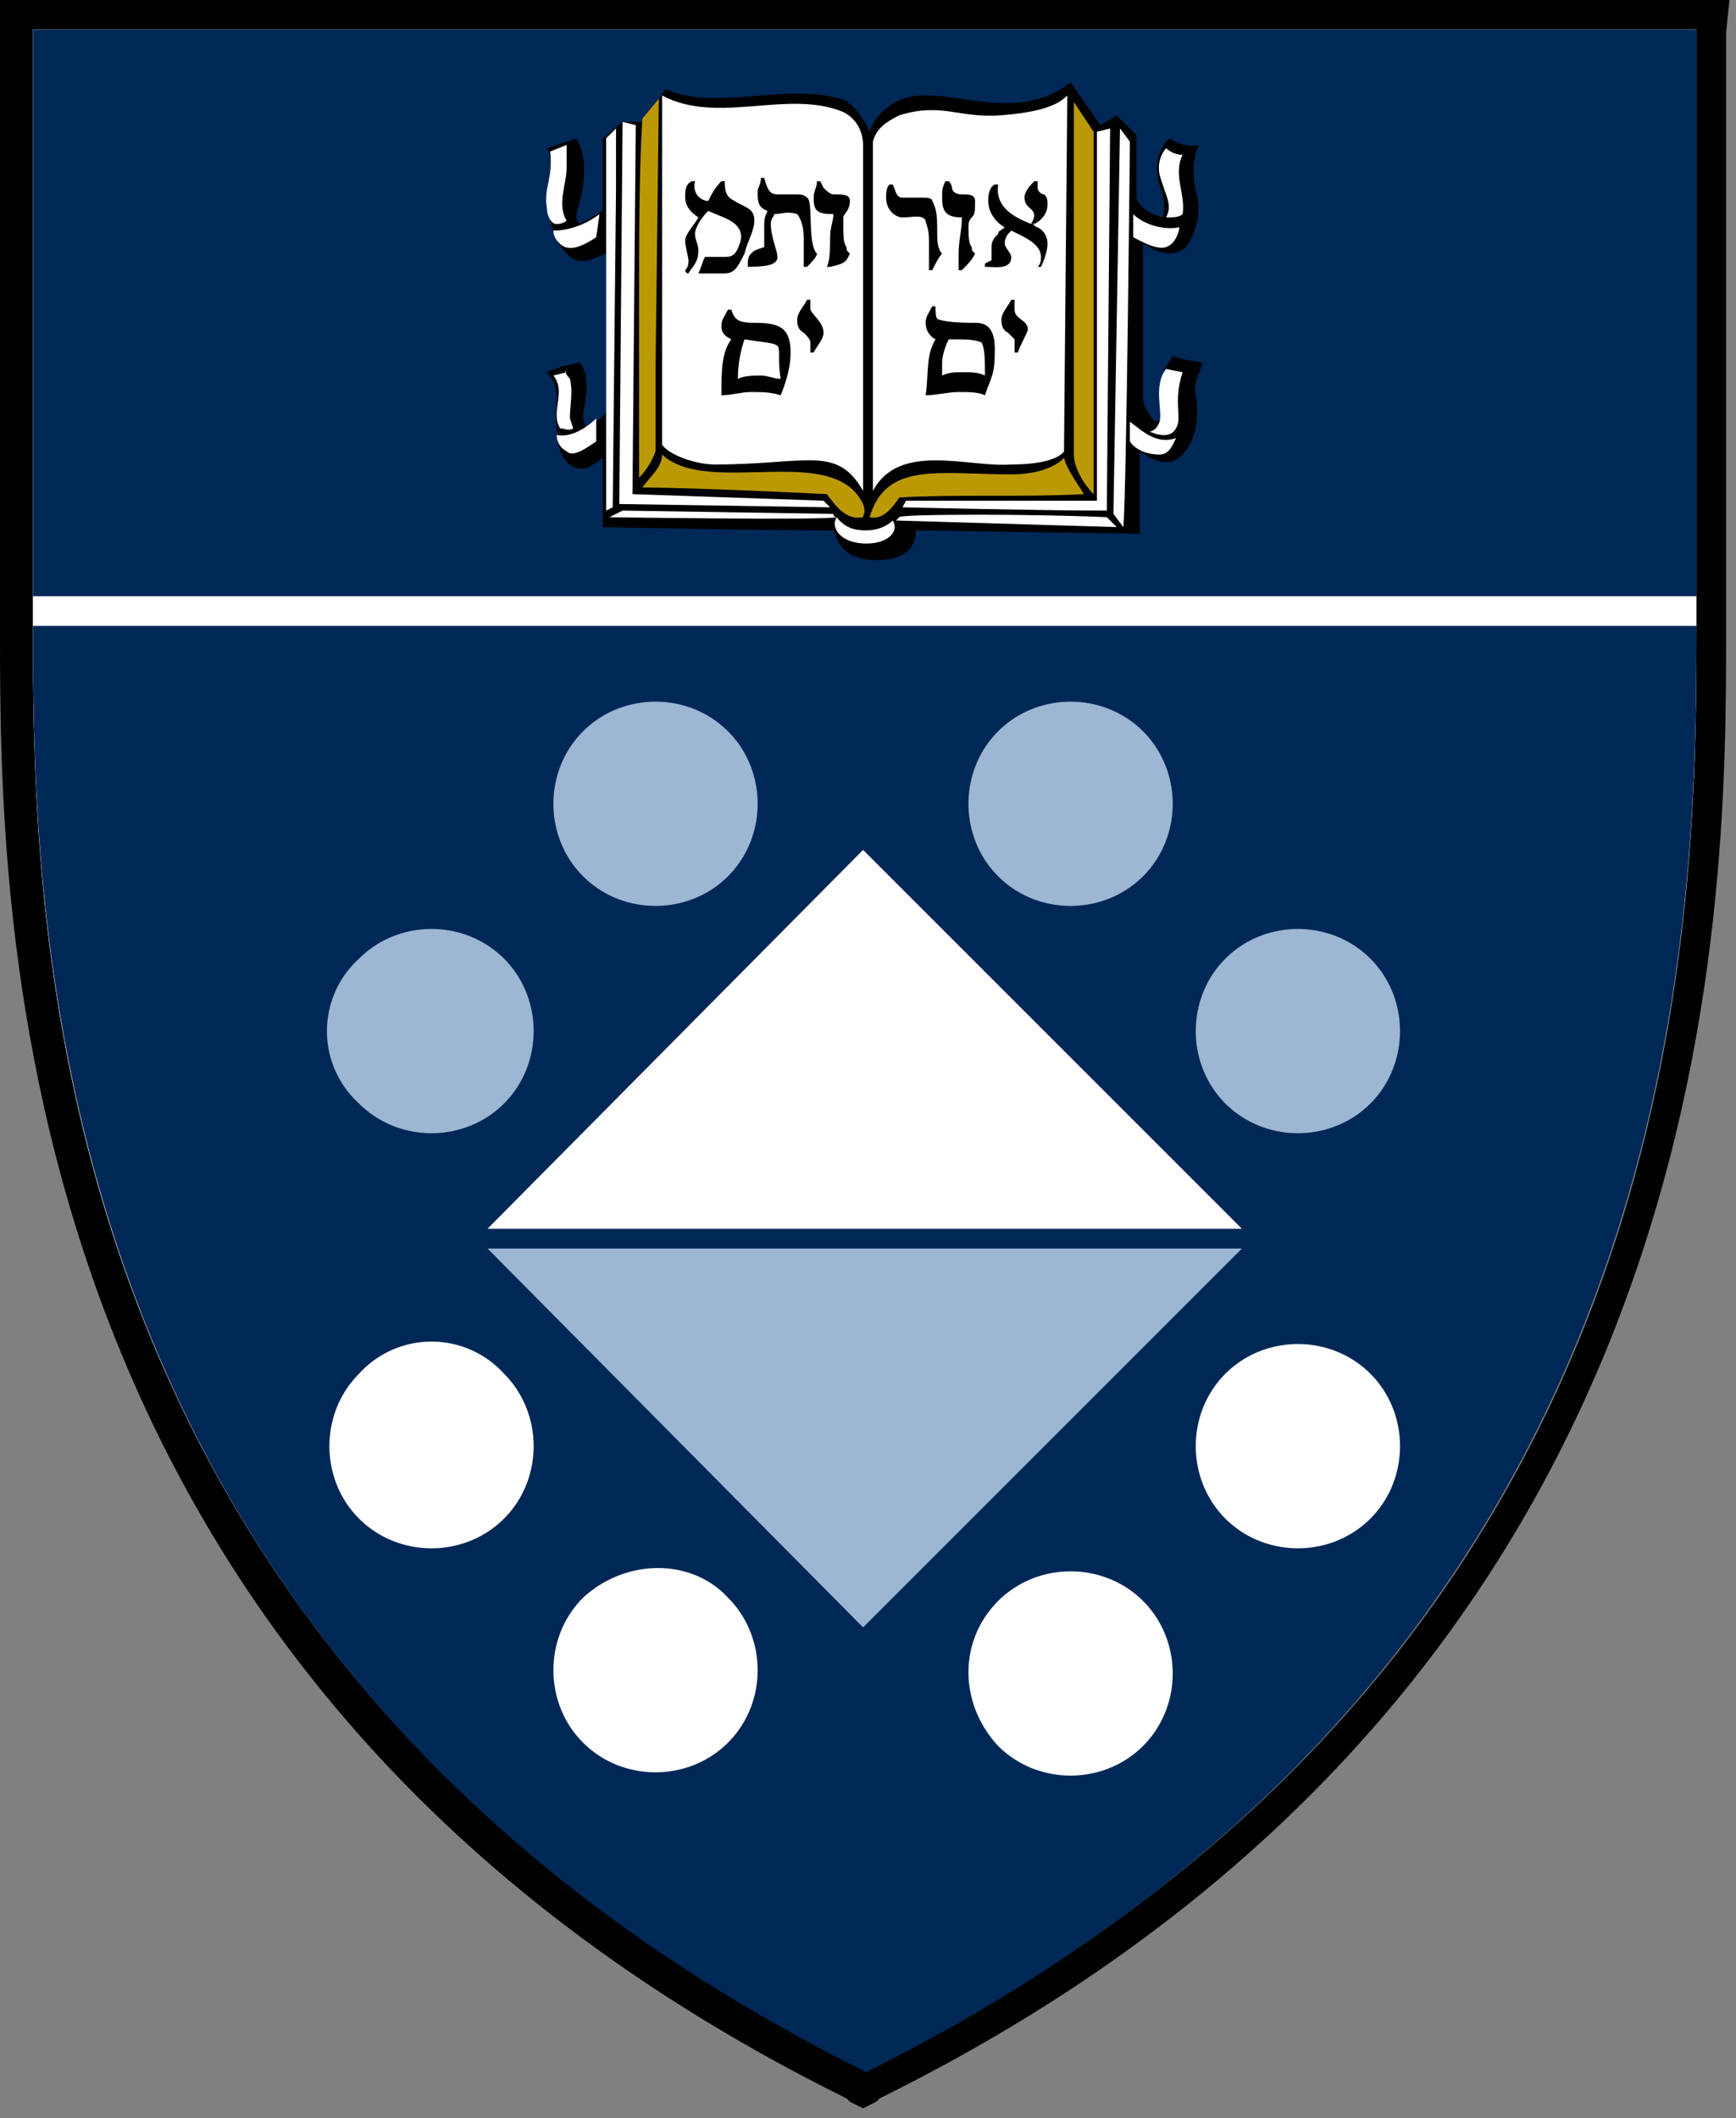 <svg class="yalesom-logo yalesom-logo--shield" aria-labelledby="title-som_shield-header" xmlns="http://www.w3.org/2000/svg" viewBox="0 0 52.7 64.3" style="enable-background:new 0 0 52.7 64.3" xml:space="preserve"><rect x="0" y="0" width="52.7" height="64.3" fill="#808080" stroke="none"/><g class="yalesom-logo__shield"><path class="yalesom-logo__shield-outline" d="M51.5 1v18.1c0 9.2-.2 31.4-25.1 43.7l-.1.1-.1-.1C1.2 50.4 1 28.3 1 19V.9h50.5m1-.9H0v19.1C0 27.8 0 51 25.7 63.7l.1.1.4.2.4-.2.1-.1C52.4 51 52.4 27.8 52.4 19.1V1l.1-1z"/><path fill="#FFF" d="M51.5 18.5v.5c0 9.2-.2 31.4-25.1 43.7l-.1.1-.1-.1C1.2 50.4 1 28.3 1 19V.9h50.5v17.6z"/><path fill="#002856" d="M51.5 19c0 9.4-.3 31.5-25.2 43.9C1.3 50.5 1 28.4 1 19h50.5zM1 .9h50.5v17.2H1z"/><path d="M25.5 3c.5.1.9 1 .9 1s.3-1 1.5-1.1 3.1.8 4.6-.4l.9 1.3.5-.3.6.6V6c.1.3.4.5.8.6 0 0 .1-.3 0-.7-.3-.7-.2-1.3.2-1.7.1.1.6.3.9.2-.2.4-.2.9-.1 1.4.2.6 0 1.3-.3 1.7-.3.3-.8.2-1.1 0l-.2-.1v4.8c.1.2.2.5.4.6.5-.2.1-.9.2-1.3 0-.3.2-.5.3-.7.2.1.8.2.9.2 0 .2-.3.6-.2 1 .2 1.3-.4 1.9-.7 2-.4.1-.7-.1-1-.3v2.5l-6.8-.1c0 .3-.1.9-1.2.9s-1.2-.7-1.3-.9c-2.4 0-7-.1-7-.1v-2.1c-.3.2-.5.4-.8.3-.4-.1-.6-.6-.6-1.2-.1-.6.2-1.2-.3-1.7.2-.1.3-.1.5-.2.2 0 .5-.1.5-.1.4.5.1 1.4.1 1.6s.1.4.1.4c.2-.2.4-.2.6-.5V7.7c-.3.1-.6.3-.9.2-.3-.1-.6-.5-.8-1.2-.1-.8.2-1.7-.1-2.2l.9-.3c.4.7.2 1.6 0 2.3 0 .1 0 .2.1.3.2-.1.5-.3.7-.4V4.2l.6-.5h.6s.6-.8.7-1c1.5.7 3.6-.2 5.3.3"/><path fill="#FFF" d="M25.6 3.4c.4.2.6.6.6 1v10.5c-.8-1.4-1.7-.8-4.5-.8-.6 0-1.4-.3-1.6-.6V2.9c1.7.9 3.8-.2 5.5.5M32.3 13.7s-.2.4-1.6.4c-1.3.1-3.4-.7-4.2.8V4.3c.1-.4.4-.6.8-.8 1.3-.4 1.8.1 3.1 0 1.2-.1 1.7-.3 2-.6l-.1 10.8z"/><path fill="#BB9905" d="M33.2 15c-.3-.3-.6-.8-.6-1.2V3.1l.6.9v11zM19.9 11.2v2.5c-.1.3-.3.6-.5.8V9c0-1.7 0-3.8.1-5.4L20 3l-.1 8.2z"/><path fill="#FFF" d="M19.3 3.8 19.2 15l5.8.2.2.2-6.4-.1.1-11.6zM18.7 5.8l-.1 9.6-.2.1V4.2l.3-.3zM33.7 3.9l-.1 11.6c-2 0-6.2-.1-6.2-.1l.1-.2h5.8V4l.4-.1zM34.3 4.3S34.2 15 34.1 16l-.3-.4.2-11.7.3.4zM17.2 5.1c0 .5-.3 1.1 0 1.6 0 0-.1.1-.3.1s-.3-.3-.3-.5c-.1-.6.2-.9.1-1.7l.5-.2v.7zM35.9 4.7c-.3.6.1 1.2 0 1.8-.1.1-.3.1-.5.1.2-.4 0-.6-.2-1.3-.1-.5.2-.8.2-.8s.2.2.5.2M35.8 6.9c0 .1-.1.5-.4.6-.3.1-.8-.2-1-.3v-.7c.3.3.9.5 1.4.4M18.1 7.2c-.3.2-.8.5-1.1.2-.1-.1-.2-.2-.2-.4.5 0 1-.2 1.4-.5l-.1.7zM35.9 11.3c-.3.9 0 1.4-.2 1.7-.2.4-.8.1-.8.1s.2 0 .3-.3-.2-1.1.2-1.6l.5.1zM17.3 11.5c.1.4 0 .8 0 1.2l.1.3c-.1.1-.3 0-.4 0-.3-.5.2-1.1-.2-1.6l.4-.1c-.1-.1 0 .1.1.2"/><path fill="#FFF" d="M35.7 13.3c-.1.2-.2.5-.5.5s-.7-.1-.9-.4v-.6c.4.3.8.7 1.4.5M18.1 13.4c-.3.2-.7.5-.9.3-.2-.1-.3-.3-.3-.5.4.1.9-.2 1.2-.5v.7z"/><path fill="#BB9905" d="M26.2 15.3c.1.3 0 .3 0 .4-.5.1-.8-.3-1.1-.7 0 0-3.9-.2-5.6-.2.2-.3.6-.6.6-1 1.4 1.3 5.2-.4 6.1 1.5M32.9 15c-1.9.1-3.8 0-5.6.1-.2.3-.5.7-.9.6.5-1.7 2.1-1.3 4.3-1.3 1.2 0 1.6-.5 1.6-.5.1.4.5.9.6 1.1"/><path fill="#FFF" d="M25.3 15.6s0 .1.1.1c-.4.1-6.9 0-6.9 0l.4-.2 6.4.1zM33.6 15.7l.3.3-6.7-.2.1-.1c0-.1 4.2-.1 6.3 0M26.3 16.1c.3 0 .6-.1.8-.3.2.3-.1.7-.8.7-.8 0-1.1-.5-.9-.8.3.4.7.4.9.4"/><path d="M23.7 11.5c-.2 0-.4-.1-.6-.1s-.5 0-.7.1c0-.5.1-.9.2-1.2.6.1.9.1 1 .2.1.1 0 .4.1 1m.3-.8c0-.8-.4-.9-1.1-.9-.5 0-.6-.1-.7-.4h-.1c-.1.2-.2.3-.2.5s.1.3.3.4c-.3.4-.3 1-.3 1.7.3 0 .6-.1.9-.1s.6 0 .9.1c.2-.5.3-.9.3-1.3M29.9 11.4c-.2-.1-.4-.1-.7-.1-.2 0-.4 0-.6.1V11c0-.2.1-.5.2-.7.5 0 .8 0 1 .1.1.2.1.5.1 1m.3-.8c0-.7-.3-.8-.6-.8-.2 0-.8 0-1.1-.1-.1 0-.1-.2-.1-.4h-.1c-.1.2-.2.3-.2.5s.1.4.3.5c-.3.5-.2 1-.3 1.7.3 0 .7-.1 1-.1s.6 0 .8.1c.2-.6.3-.6.3-1.4M25 10.1c0-.3-.3-.5-.4-.7v-.3h-.1c-.1.2-.3.4-.3.6 0 .1 0 .3.2.4.1.1.2.2.2.3v.3h.1c.1-.2.3-.4.3-.6M31.2 10c0-.3-.4-.3-.4-.6v-.3h-.1c-.1.2-.3.4-.3.6 0 .1 0 .3.2.4l.2.2v.4h.1c.1-.3.3-.6.3-.7M28.6 7.7c-.3-.3 0-1.1-.3-1.6 0-.1-.2-.1-.3-.1h-.6c-.2 0-.2-.2-.3-.4H27c-.1.1-.1.3-.1.4 0 .4.3.6.5.6.3 0 .6-.1.7.1 0 .1.1.2.1.6v.9h.1c.1-.2.2-.4.3-.5M24.8 7.7c-.3-.3-.1-1.6-.3-1.7-.1-.1-.2-.1-.4-.1h-.5c-.2 0-.3-.1-.4-.5h-.1c0 .2-.1.3-.1.4 0 .3 0 .5.3.6-.1.2-.1.3-.1.5v.6c-.3.1-.3.1-.4.2s-.1.2-.1.4c.7 0 .9-.1.9-.3 0-.2-.2-.6-.2-1 0-.2.1-.2.1-.3.2 0 .4-.1.7 0 .1.1.2.4.2.7v.9h.1c.1-.1.3-.3.3-.4M29.6 7.7c-.1-.1-.1-.1-.1-.2-.1-.1-.1-.4-.1-.6 0-.1 0-.2.1-.3.1-.1.1-.2.1-.5 0-.2-.2-.2-.4-.2s-.3-.1-.3-.2-.1-.2-.1-.2h-.1c-.1.2-.1.3-.1.5 0 .4.1.6.6.6 0 .4-.1.7-.1 1.1v.5h.1c.2-.2.3-.3.4-.5"/><path d="M22.9 6.7c0-.4-.3-.4-.6-.6-.2-.1-.3-.2-.3-.6h-.1c-.2.2-.3.4-.4.6-.2 0-.5-.2-.4-.6H21c-.2.1-.2.3-.2.5s.1.4.4.6c-.1.2-.4.5-.4.7s.1.5.1.6 0 .2-.1.3c0 0 0 .1.1.1.1-.2.3-.3.3-.7 0-.2-.1-.3-.1-.5s.2-.5.4-.7c.4.2 1 .3 1 .8 0 .1-.1.4-.2.5s-.2.1-.4.1h-.5c-.1.2-.1.3-.2.5h.8c.3 0 .4-.2.6-.6.1-.4.3-.7.3-1M25.8 7.7c-.1-.1-.1-.1-.1-.2-.1-.1-.1-.4-.1-.6v-.3c0-.1.2-.2.2-.5 0-.2-.2-.2-.5-.2-.1 0-.2-.1-.3-.2l-.1-.2h-.1c0 .2-.1.3-.1.5 0 .4.1.5.6.5 0 .2-.1.4-.1.7 0 .3 0 .7-.1.9h.1c.5-.1.5-.2.6-.4M31.8 7.4c0-.2-.1-.4-.3-.5-.1 0-.2-.2-.1-.1.2-.1.4-.3.4-.6 0-.1 0-.2-.1-.3-.1 0-.2-.1-.2-.2v-.2h-.1c-.1.1-.3.3-.3.5 0 .4.5.3.2.8-.5-.2-1.1-.5-1-1.2h-.1c-.2.1-.2.4-.2.5 0 .4.3.7.5.8-.1.1-.2.1-.2.2-.1.1-.2.2-.2.4v.4l-.2.1v.1c.3 0 .8.1.8-.3 0-.1-.2-.3-.2-.4 0-.2.1-.3.2-.4.4.2.9.4.9.8 0 .1 0 .2-.1.3h.1c.1-.2.2-.5.2-.7"/><path fill="#FFF" d="M37.2 46.1c1.2 1.2 3.2 1.2 4.4 0s1.2-3.2 0-4.4-3.2-1.2-4.4 0-1.2 3.2 0 4.4M30.3 53c1.2 1.2 3.2 1.2 4.4 0s1.2-3.2 0-4.4-3.2-1.2-4.4 0c-1.2 1.2-1.2 3.1 0 4.4M17.7 48.5c-1.2 1.2-1.2 3.2 0 4.4s3.2 1.2 4.4 0 1.2-3.2 0-4.4c-1.1-1.2-3.1-1.2-4.4 0M10.9 41.7c-1.2 1.2-1.2 3.2 0 4.4s3.2 1.2 4.4 0 1.2-3.2 0-4.4a2.97 2.97 0 0 0-4.4 0"/><path fill="#9CB6D3" d="M17.7 26.6c1.2 1.2 3.2 1.2 4.4 0s1.2-3.2 0-4.4c-1.2-1.2-3.2-1.2-4.4 0s-1.2 3.2 0 4.4M10.9 33.5c1.2 1.2 3.2 1.2 4.4 0s1.2-3.2 0-4.4c-1.2-1.2-3.2-1.2-4.4 0a2.97 2.97 0 0 0 0 4.4M37.2 29.1c-1.2 1.2-1.2 3.2 0 4.4s3.2 1.2 4.4 0 1.2-3.2 0-4.4c-1.2-1.2-3.2-1.2-4.4 0M30.3 22.2c-1.2 1.2-1.2 3.2 0 4.4 1.2 1.2 3.2 1.2 4.4 0s1.2-3.2 0-4.4c-1.2-1.2-3.2-1.2-4.4 0"/><path fill="#FFF" d="M37.7 37.3 26.2 25.8 14.8 37.3z"/><path fill="#9CB6D3" d="m14.8 37.9 11.4 11.5 11.5-11.5z"/></g></svg>